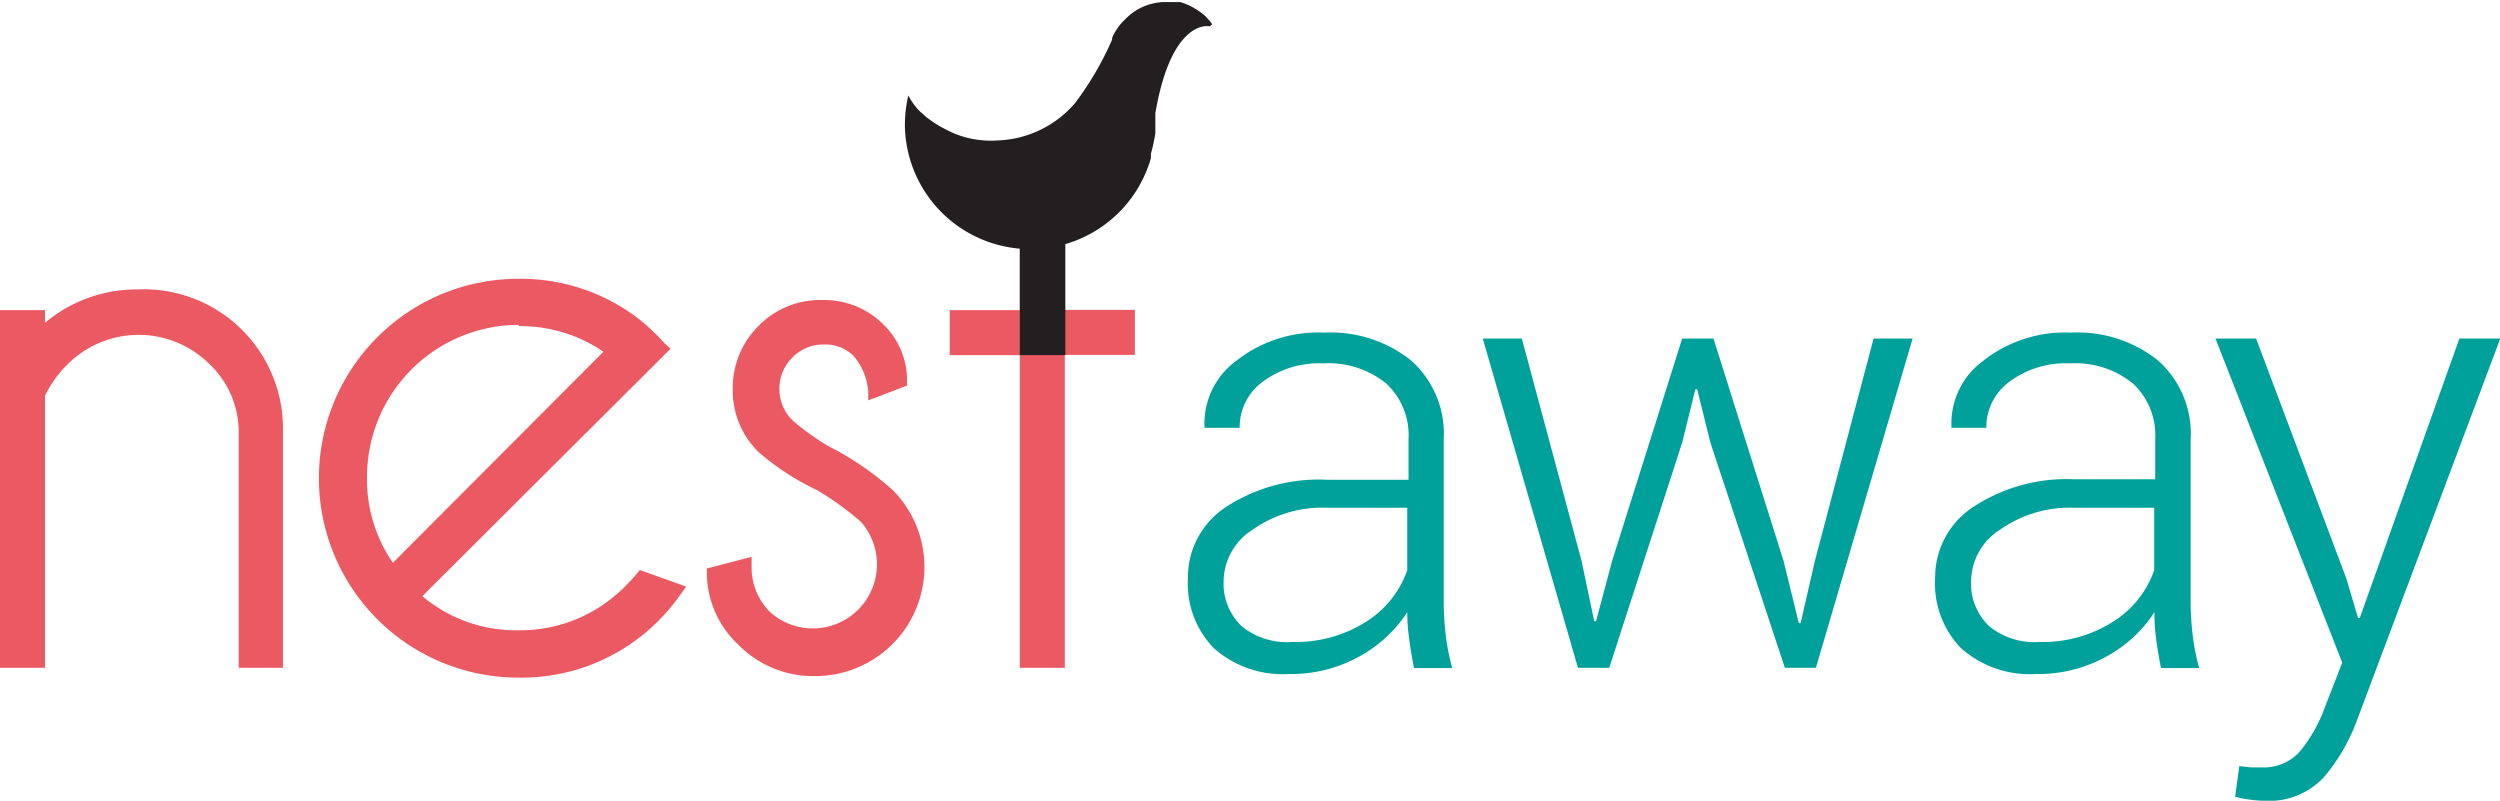 <svg id="Layer_1" data-name="Layer 1" xmlns="http://www.w3.org/2000/svg" viewBox="0 0 96.66 30.96"><defs><style>.cls-1{fill:#eb5962;}.cls-2{fill:#00a19b;}.cls-3{fill:#231f20;}</style></defs><title>nestaway_logo</title><path class="cls-1" d="M22.64,30.34H20.9V21.28a3.62,3.62,0,0,0-1.15-2.7,3.88,3.88,0,0,0-5.44,0,4.38,4.38,0,0,0-.9,1.24V30.34H11.67V16.51h1.74V17A5.52,5.52,0,0,1,17,15.71a5.38,5.38,0,0,1,5.61,5.46v9.17Zm-1.22-.52h0.69V21.17A4.86,4.86,0,0,0,17,16.23a5.1,5.1,0,0,0-3.69,1.58l-0.45.44V17H12.19V29.81h0.69V19.68l0-.05a4.86,4.86,0,0,1,1-1.45,4.4,4.4,0,0,1,6.17,0,4.17,4.17,0,0,1,1.31,3.08v8.53Z" transform="translate(-11.67 -4.52)"/><path class="cls-1" d="M31.73,30.72A7.71,7.71,0,0,1,24,23a7.71,7.71,0,0,1,7.7-7.7,7.46,7.46,0,0,1,4.78,1.64c0.23,0.19.45,0.4,0.67,0.62l0.24,0.26L37.6,18,28,27.57a5.62,5.62,0,0,0,3.71,1.32,5.7,5.7,0,0,0,4.16-1.73c0.15-.15.29-0.3,0.42-0.46l0.12-.14,1.79,0.64-0.2.28a8,8,0,0,1-.83,1A7.47,7.47,0,0,1,31.73,30.72Zm0-14.89A7.18,7.18,0,0,0,24.56,23a7.18,7.18,0,0,0,7.18,7.19,7,7,0,0,0,5.08-2.1,7.64,7.64,0,0,0,.56-0.62l-0.78-.28-0.33.35a6.2,6.2,0,0,1-4.53,1.88,6.14,6.14,0,0,1-4.27-1.64l-0.2-.19L36.87,18l-0.05-.05c-0.21-.21-0.42-0.4-0.63-0.58A6.94,6.94,0,0,0,31.73,15.83ZM26.79,27.08l-0.18-.24a6.42,6.42,0,0,1,.61-8.37,6.42,6.42,0,0,1,8.37-.6l0.24,0.18Zm4.94-10A5.88,5.88,0,0,0,25.86,23a5.66,5.66,0,0,0,1,3.28L35,18.12A5.66,5.66,0,0,0,31.73,17.13Z" transform="translate(-11.67 -4.52)"/><path class="cls-1" d="M43.19,30.66a4.06,4.06,0,0,1-3-1.24A3.81,3.81,0,0,1,39,26.7V26.5l1.73-.45v0.34a2.42,2.42,0,0,0,.73,1.81,2.48,2.48,0,0,0,3.5-3.5,11.59,11.59,0,0,0-1.7-1.23A9.93,9.93,0,0,1,41,22a3.33,3.33,0,0,1-1-2.43,3.37,3.37,0,0,1,1-2.45,3.32,3.32,0,0,1,2.44-1,3.24,3.24,0,0,1,2.38.94,3,3,0,0,1,.92,2.12v0.25L45.24,20l0-.33a2.39,2.39,0,0,0-.57-1.39,1.53,1.53,0,0,0-1.15-.44,1.65,1.65,0,0,0-1.21.5,1.71,1.71,0,0,0,0,2.43,9.36,9.36,0,0,0,1.39,1,11.53,11.53,0,0,1,2.51,1.72A4.22,4.22,0,0,1,43.19,30.66ZM39.52,26.9a3.32,3.32,0,0,0,1.07,2.15,3.68,3.68,0,0,0,5.21,0,3.7,3.7,0,0,0,0-5.22,11.13,11.13,0,0,0-2.41-1.63,9.62,9.62,0,0,1-1.5-1.07,2.24,2.24,0,0,1,1.58-3.82A2.05,2.05,0,0,1,45,17.9a2.66,2.66,0,0,1,.66,1.36L46.25,19a2.43,2.43,0,0,0-.76-1.64,2.7,2.7,0,0,0-2-.79,2.78,2.78,0,0,0-2.06.86,2.83,2.83,0,0,0-.86,2.08,2.79,2.79,0,0,0,.86,2.06A9.66,9.66,0,0,0,43.51,23h0a11.82,11.82,0,0,1,1.79,1.31,3,3,0,1,1-5.11,2.4Z" transform="translate(-11.67 -4.52)"/><path class="cls-1" d="M52.84,30.34H51.1V18.25H48.39V16.51H51.1V10.84h1.74v5.66h2.71v1.74H52.84V30.34Zm-1.22-.52h0.69V17.73H55V17H52.31V11.37H51.62V17H48.91v0.69h2.71V29.81Z" transform="translate(-11.67 -4.52)"/><path class="cls-2" d="M66.34,30.34q-0.13-.67-0.19-1.15a7.35,7.35,0,0,1-.07-1,5.16,5.16,0,0,1-1.85,1.71,5.42,5.42,0,0,1-2.73.68,4,4,0,0,1-2.9-1,3.58,3.58,0,0,1-1-2.7,3.25,3.25,0,0,1,1.49-2.77A6.57,6.57,0,0,1,63,23.07h3.13V21.49a2.73,2.73,0,0,0-.86-2.14,3.53,3.53,0,0,0-2.44-.78,3.64,3.64,0,0,0-2.34.71,2.18,2.18,0,0,0-.89,1.78H58.24l0-.07a3,3,0,0,1,1.23-2.52,5.11,5.11,0,0,1,3.39-1.09,5,5,0,0,1,3.36,1.07,3.79,3.79,0,0,1,1.27,3.07v6.26a10.87,10.87,0,0,0,.08,1.31,8.23,8.23,0,0,0,.25,1.26H66.34Zm-4.68-1a5.05,5.05,0,0,0,2.81-.77,3.85,3.85,0,0,0,1.61-2V24.15H62.94A4.68,4.68,0,0,0,60.1,25a2.39,2.39,0,0,0-1.12,2,2.26,2.26,0,0,0,.71,1.74A2.77,2.77,0,0,0,61.66,29.34Z" transform="translate(-11.67 -4.52)"/><path class="cls-2" d="M72.82,26.21l0.49,2.33h0.07L74,26.21l2.71-8.6h1.21l2.71,8.6,0.59,2.4h0.07l0.55-2.4,2.27-8.6h1.51L81.88,30.34h-1.2l-2.88-8.71-0.51-2.06H77.22l-0.51,2.06-2.82,8.71H72.68L69,17.61h1.51Z" transform="translate(-11.67 -4.52)"/><path class="cls-2" d="M95.22,30.34q-0.13-.67-0.19-1.15a7.4,7.4,0,0,1-.06-1,5.16,5.16,0,0,1-1.85,1.71,5.42,5.42,0,0,1-2.73.68,4,4,0,0,1-2.9-1,3.58,3.58,0,0,1-1-2.7,3.25,3.25,0,0,1,1.49-2.77,6.57,6.57,0,0,1,3.88-1.06H95V21.49a2.73,2.73,0,0,0-.86-2.14,3.53,3.53,0,0,0-2.44-.78,3.64,3.64,0,0,0-2.34.71,2.18,2.18,0,0,0-.89,1.78H87.12l0-.07a3,3,0,0,1,1.23-2.52,5.11,5.11,0,0,1,3.39-1.09,5,5,0,0,1,3.36,1.07,3.79,3.79,0,0,1,1.27,3.07v6.26a10.87,10.87,0,0,0,.08,1.31,8.2,8.2,0,0,0,.25,1.26H95.22Zm-4.68-1a5.05,5.05,0,0,0,2.81-.77,3.85,3.85,0,0,0,1.61-2V24.15H91.82A4.68,4.68,0,0,0,89,25a2.39,2.39,0,0,0-1.12,2,2.26,2.26,0,0,0,.71,1.74A2.77,2.77,0,0,0,90.53,29.34Z" transform="translate(-11.67 -4.52)"/><path class="cls-2" d="M102.39,26.89l0.45,1.52h0.07l3.85-10.8h1.58L102.8,32.37a7.27,7.27,0,0,1-1.28,2.2,2.89,2.89,0,0,1-2.31.91,4.14,4.14,0,0,1-.6-0.05,3,3,0,0,1-.52-0.11l0.16-1.18,0.45,0.05,0.45,0a1.83,1.83,0,0,0,1.47-.65,5.71,5.71,0,0,0,.94-1.68l0.67-1.72L97.33,17.61H98.9Z" transform="translate(-11.67 -4.52)"/><path class="cls-1" d="M13.15,19.74V30.07H11.93V16.77h1.22v0.85A5.34,5.34,0,0,1,17,16a5.12,5.12,0,0,1,5.35,5.2v8.9H21.16V21.28a3.9,3.9,0,0,0-1.23-2.89,4.14,4.14,0,0,0-5.81,0A4.58,4.58,0,0,0,13.15,19.74Z" transform="translate(-11.67 -4.52)"/><path class="cls-1" d="M27.64,27.58a5.86,5.86,0,0,0,4.09,1.57,5.93,5.93,0,0,0,4.35-1.8q0.23-.23.43-0.47l1.29,0.46a7.7,7.7,0,0,1-.8.93,7.44,7.44,0,0,1-10.53,0,7.44,7.44,0,0,1,0-10.53,7.47,7.47,0,0,1,9.88-.6q0.33,0.27.65,0.6L37.24,18l-0.92.92Zm7.78-9.5a6.15,6.15,0,0,0-8,.58,6.15,6.15,0,0,0-.58,8Z" transform="translate(-11.67 -4.52)"/><path class="cls-1" d="M43.38,23.23a9.83,9.83,0,0,1-2.15-1.44,3.07,3.07,0,0,1-.93-2.25,3.11,3.11,0,0,1,.93-2.27,3.06,3.06,0,0,1,2.25-.94,3,3,0,0,1,2.19.87,2.69,2.69,0,0,1,.84,1.94v0.07l-1.06.42a2.63,2.63,0,0,0-.64-1.54,1.79,1.79,0,0,0-1.33-.51,2,2,0,0,0-1.4,3.37,9.48,9.48,0,0,0,1.44,1A11.31,11.31,0,0,1,46,23.65a3.95,3.95,0,1,1-5.58,5.59,3.54,3.54,0,0,1-1.15-2.54l1.21-.31a2.69,2.69,0,0,0,.81,2,2.74,2.74,0,0,0,3.87-3.87A11.76,11.76,0,0,0,43.38,23.23Z" transform="translate(-11.67 -4.52)"/><path class="cls-1" d="M51.36,16.77V11.11h1.22v5.66h2.71V18H52.58V30.07H51.36V18H48.65V16.77h2.71Z" transform="translate(-11.67 -4.52)"/><rect class="cls-3" x="39.43" y="8.88" width="1.76" height="4.85"/><path class="cls-3" d="M58.54,5.46a2.25,2.25,0,0,0-.36-0.4h0L58,4.93l-0.08-.05-0.1-.06a2.29,2.29,0,0,0-.52-0.22h0l-0.18,0H57l-0.17,0H56.64a2.18,2.18,0,0,0-1.38.58l-0.06.06,0,0a2.36,2.36,0,0,0-.42.52,2,2,0,0,0-.11.22l0,0.07h0A12.17,12.17,0,0,1,53.24,8.5a4.13,4.13,0,0,1-3,1.45h0a3.74,3.74,0,0,1-1.77-.31l-0.22-.11h0L48,9.4l-0.08-.05-0.17-.11-0.25-.18,0,0-0.2-.18-0.07-.06a2.45,2.45,0,0,1-.44-0.61,4.91,4.91,0,0,0-.13,1.3,4.85,4.85,0,0,0,9.51,1.12l0-.17a7.53,7.53,0,0,0,.17-0.78c0-.18,0-0.28,0-0.28l0-.24,0-.15,0-.11c0.61-3.57,2-3.39,2.1-3.36h0l0,0" transform="translate(-11.67 -4.52)"/></svg>